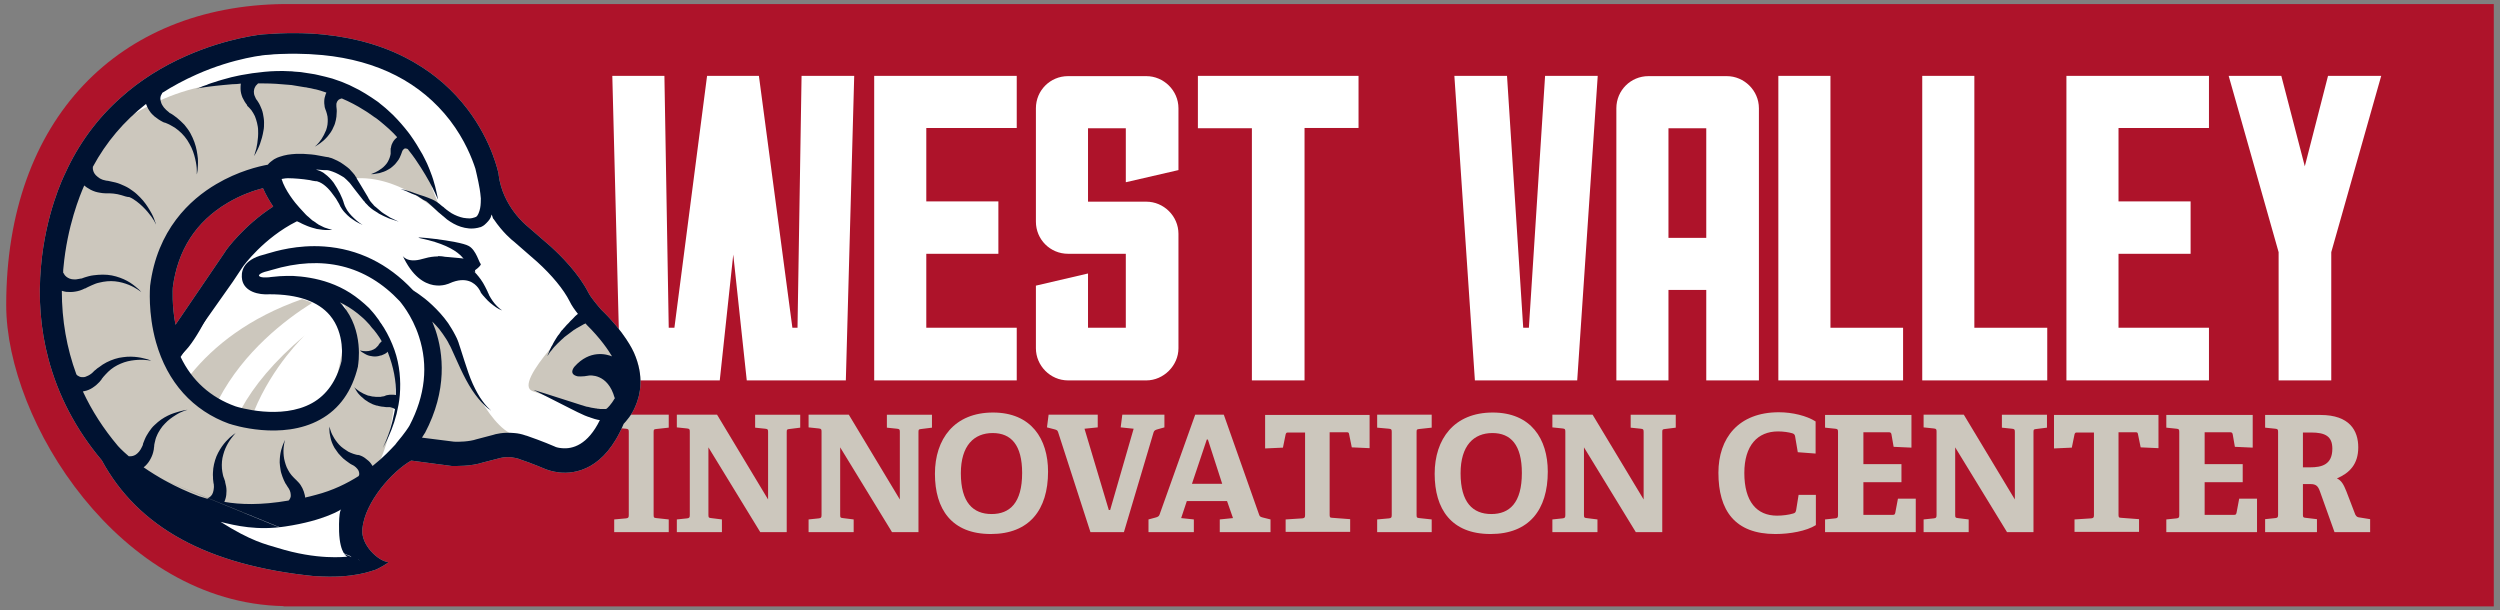 <?xml version="1.0" encoding="UTF-8"?>
<svg xmlns="http://www.w3.org/2000/svg" xmlns:xlink="http://www.w3.org/1999/xlink" version="1.1" id="Layer_1" x="0px" y="0px" viewBox="0 0 926 226" style="enable-background:new 0 0 926 226;" xml:space="preserve">
<rect x="0" y="0" width="926" height="226" fill="#808080" stroke="none"/>
<style type="text/css">
	.st0{fill:#AE132A;}
	.st1{fill:#FFFFFF;}
	.st2{fill:#CCC7BD;}
	.st3{fill:#001231;}
</style>
<g>
	<path class="st0" d="M105,1.5L105,1.5l818.7,0v223.1H105v-0.1C44.3,223.3,2.3,156,2.3,113C2.3,43.8,44.3,2.2,105,1.5"></path>
	<g>
		<g>
			<path class="st1" d="M296.9,28.1h19.5l-3.1,112.8h-36.7l-5-46.6l-5,46.6h-36.9l-2.9-112.8h19.3l1.6,93.3h2.1l12.1-93.3h19.2     l12.4,93.3h1.9L296.9,28.1z"></path>
			<path class="st1" d="M376.6,121.4v19.5h-52.8V28.1h52.8v19.3h-33.5v27.2h26.7V94h-26.7v27.4H376.6z"></path>
			<path class="st1" d="M424.6,74.7c6.4,0,11.9,5.3,11.9,11.9V129c0,6.4-5.5,11.9-11.9,11.9h-29c-6.6,0-11.9-5.5-11.9-11.9v-23.2     l19.3-4.5v20.1h14V94h-21.4c-6.6,0-11.9-5.3-11.9-11.9V40.1c0-6.6,5.3-11.9,11.9-11.9h29c6.4,0,11.9,5.3,11.9,11.9v22.9     l-19.5,4.5v-20h-14v27.2H424.6z"></path>
			<path class="st1" d="M483.2,47.5v93.4h-19.5V47.5h-20V28.1h59.5v19.3H483.2z"></path>
			<path class="st1" d="M591.8,28.1l-7.6,112.8h-37.9l-7.6-112.8h19.5l6,93.3h2.1l6-93.3H591.8z"></path>
			<path class="st1" d="M651.5,44.4v18v78.5H632v-33.5h-14v33.5h-19.3V40.1c0-6.6,5.3-11.9,11.9-11.9h29c6.4,0,11.9,5.3,11.9,11.9     V44.4z M632,47.5h-14v40.6h14V47.5z"></path>
			<path class="st1" d="M704.9,121.4v19.5h-46.2V28.1H678v93.3H704.9z"></path>
			<path class="st1" d="M758.3,121.4v19.5H712V28.1h19.3v93.3H758.3z"></path>
			<path class="st1" d="M818.2,121.4v19.5h-52.8V28.1h52.8v19.3h-33.5v27.2h26.7V94h-26.7v27.4H818.2z"></path>
			<path class="st1" d="M862.3,28.1h19.7l-18.5,65.3v47.5h-19.5V93.4l-18.5-65.3H845l8.7,33.5L862.3,28.1z"></path>
		</g>
		<g>
			<path class="st2" d="M227.5,197.1v-4.7l4.4-0.4c0.8-0.1,1-0.3,1-1.2V160c0-0.9-0.1-1.1-1-1.2l-4.4-0.4v-4.8h20.2v4.8l-4.6,0.5     c-0.9,0.1-1,0.2-1,1.1v30.7c0,1,0.1,1.1,1,1.2l4.6,0.5v4.7H227.5z"></path>
			<path class="st2" d="M281.6,197.1l-19.2-31.4v25c0,1,0.1,1.1,1,1.2l4,0.5v4.7h-16.7v-4.7l3.8-0.4c0.8-0.1,1-0.3,1-1.2v-30.9     c0-0.9-0.1-1.1-1-1.2l-3.8-0.4v-4.7h14.9l18.9,31.4v-25c0-0.9-0.1-1.1-1-1.2l-3.8-0.4v-4.8h16.7v4.8l-4,0.5c-0.9,0.1-1,0.2-1,1.1     v37.1H281.6z"></path>
			<path class="st2" d="M330.4,197.1l-19.2-31.4v25c0,1,0.1,1.1,1,1.2l4,0.5v4.7h-16.7v-4.7l3.8-0.4c0.8-0.1,1-0.3,1-1.2v-30.9     c0-0.9-0.1-1.1-1-1.2l-3.8-0.4v-4.7h14.9l18.9,31.4v-25c0-0.9-0.1-1.1-1-1.2l-3.8-0.4v-4.8h16.7v4.8l-4,0.5c-0.9,0.1-1,0.2-1,1.1     v37.1H330.4z"></path>
			<path class="st2" d="M346.3,175.5c0-12.9,7.2-22.7,21.5-22.7c14.2,0,20.4,9.8,20.4,21.9c0,14.1-6.9,23.1-21.2,23.1     C352.4,197.8,346.3,188.5,346.3,175.5z M378.6,175.2c0-10.4-4.1-14.8-10.9-14.8c-6.9,0-11.8,4.6-11.8,14.9     c0,10.8,4.5,15.1,11.4,15.1C374,190.4,378.6,186.3,378.6,175.2z"></path>
			<path class="st2" d="M403.9,197.1L391.9,160c-0.2-0.7-0.7-0.8-1.4-1l-2.7-0.7l0.6-4.7h18.2v4.7l-4.9,0.5l9,30.1h0.5l8.7-30.1     l-4.8-0.5l0.6-4.7h15.6v4.7l-2.5,0.7c-0.7,0.2-1.3,0.4-1.5,1.1l-11,37H403.9z"></path>
			<path class="st2" d="M451.8,197.1v-4.7l4.9-0.5l-2.2-6.3h-14.9l-2.1,6.3l4.7,0.5v4.7h-16.8v-4.7l2.6-0.7c0.7-0.2,1.3-0.4,1.5-1.1     l13.2-37h10.6l13.1,37.1c0.2,0.7,0.7,0.8,1.4,1l2.8,0.7v4.7H451.8z M447.4,162.8H447l-5.5,16.4h11.2L447.4,162.8z"></path>
			<path class="st2" d="M476.2,197.1v-4.7l6.2-0.4c0.8-0.1,1-0.3,1-1.2v-30.6h-6.2c-0.7,0-0.8,0.1-1,0.7l-1,4.9l-6.6,0.3v-12.4h38.7     V166l-6.6-0.3l-1-4.9c-0.1-0.6-0.3-0.7-1-0.7h-6.2v30.6c0,0.8,0.1,1.1,1,1.1l6.6,0.5v4.7H476.2z"></path>
			<path class="st2" d="M510.1,197.1v-4.7l4.4-0.4c0.8-0.1,1-0.3,1-1.2V160c0-0.9-0.1-1.1-1-1.2l-4.4-0.4v-4.8h20.2v4.8l-4.6,0.5     c-0.9,0.1-1,0.2-1,1.1v30.7c0,1,0.1,1.1,1,1.2l4.6,0.5v4.7H510.1z"></path>
			<path class="st2" d="M531.4,175.5c0-12.9,7.2-22.7,21.5-22.7c14.2,0,20.4,9.8,20.4,21.9c0,14.1-6.9,23.1-21.2,23.1     C537.5,197.8,531.4,188.5,531.4,175.5z M563.7,175.2c0-10.4-4.1-14.8-10.9-14.8c-6.9,0-11.8,4.6-11.8,14.9     c0,10.8,4.5,15.1,11.4,15.1C559.1,190.4,563.7,186.3,563.7,175.2z"></path>
			<path class="st2" d="M605.9,197.1l-19.2-31.4v25c0,1,0.1,1.1,1,1.2l4,0.5v4.7H575v-4.7l3.8-0.4c0.8-0.1,1-0.3,1-1.2v-30.9     c0-0.9-0.1-1.1-1-1.2l-3.8-0.4v-4.7h14.9l18.9,31.4v-25c0-0.9-0.1-1.1-1-1.2l-3.8-0.4v-4.8h16.7v4.8l-4,0.5c-0.9,0.1-1,0.2-1,1.1     v37.1H605.9z"></path>
			<path class="st2" d="M672.6,194.5c-3.5,2.2-9.6,3.3-15,3.3c-15,0-21.1-8.7-21.1-22.7c0-12.8,7.4-22.4,22.4-22.4     c5,0,10.3,1.3,13.6,3.4V168l-6.6-0.5l-1-5.9c-0.1-0.6-0.4-0.9-1-1.1c-1.3-0.4-3.4-0.7-5.3-0.7c-7.6,0-12.5,5.2-12.5,15.4     c0,10.6,4.6,15.8,12.1,15.8c2,0,4.4-0.3,6-0.8c0.7-0.2,0.9-0.4,1.1-1.3l0.9-5.6h6.4V194.5z"></path>
			<path class="st2" d="M676,197.1v-4.7l3.8-0.4c0.8-0.1,1-0.3,1-1.2V160c0-0.9-0.1-1.1-1-1.2l-3.8-0.4v-4.7h32v12.1l-6.6-0.3     l-0.8-4.6c-0.1-0.6-0.4-0.8-1-0.8h-9.4v11.8h14.1v6.7h-14.1v12.1h10.8c0.7,0,0.8-0.1,1-0.7l1-5.3h6.6v12.4H676z"></path>
			<path class="st2" d="M743.4,197.1l-19.2-31.4v25c0,1,0.1,1.1,1,1.2l4,0.5v4.7h-16.7v-4.7l3.8-0.4c0.8-0.1,1-0.3,1-1.2v-30.9     c0-0.9-0.1-1.1-1-1.2l-3.8-0.4v-4.7h14.9l18.9,31.4v-25c0-0.9-0.1-1.1-1-1.2l-3.8-0.4v-4.8h16.7v4.8l-4,0.5c-0.9,0.1-1,0.2-1,1.1     v37.1H743.4z"></path>
			<path class="st2" d="M768.4,197.1v-4.7l6.2-0.4c0.8-0.1,1-0.3,1-1.2v-30.6h-6.2c-0.7,0-0.8,0.1-1,0.7l-1,4.9l-6.6,0.3v-12.4h38.7     V166l-6.6-0.3l-1-4.9c-0.1-0.6-0.3-0.7-1-0.7h-6.2v30.6c0,0.8,0.1,1.1,1,1.1l6.6,0.5v4.7H768.4z"></path>
			<path class="st2" d="M802.4,197.1v-4.7l3.8-0.4c0.8-0.1,1-0.3,1-1.2V160c0-0.9-0.1-1.1-1-1.2l-3.8-0.4v-4.7h32v12.1l-6.6-0.3     l-0.8-4.6c-0.1-0.6-0.4-0.8-1-0.8h-9.4v11.8h14.1v6.7h-14.1v12.1h10.8c0.7,0,0.8-0.1,1-0.7l1-5.3h6.6v12.4H802.4z"></path>
			<path class="st2" d="M864.7,197.1l-5.4-15.1c-0.7-2-1.5-2.7-3.5-2.7h-2.8v11.3c0,1,0.1,1.1,1,1.2l4.2,0.5v4.8h-19.2v-4.8l3.8-0.4     c0.8-0.1,1-0.3,1-1.2V160c0-0.9-0.1-1.1-1-1.2l-3.8-0.4v-4.7h20.5c10.8,0,14,5.8,14,12c0,6.2-3.2,9.5-7.9,11.5     c1.7,0.8,2.5,2.3,3.5,4.8l3.3,8.6c0.5,0.9,0.9,1,1.8,1.1l3.7,0.6v4.8H864.7z M855.7,173.1c4.3,0,8.2-1,8.2-6.9c0-4.6-2.6-6-7.9-6     h-3v12.9H855.7z"></path>
		</g>
	</g>
	<g>
		<path class="st3" d="M64,124.8c0,0.1,0.1,0.2,0.1,0.3l21-31l0,0c0.3-0.4,7.2-10.1,19-17.1c-1.9-2.5-4.2-6-5.4-9.8    c-3.4,0.8-9.4,2.5-15.5,6.2C71,80.7,63.9,91.8,62,106.3C62,106.9,61.3,115.3,64,124.8 M137.4,209.5l0.7-0.2    c0.9-0.6-4.9,3.7-21.1,2.1c-45.3-4.5-66.8-21.8-77.7-42.1c-9.4-11.2-16-23.7-19.5-37.1c-2.8-10.7-3.7-22-2.6-33.6    C19,79.5,25.4,66.1,26,64.9c4.7-10.5,11.5-19.7,20-27.3c6.8-6.1,14.8-11.1,23.7-15.1c15.1-6.7,27.7-7.8,28.2-7.8    c7.6-0.6,14.9-0.6,21.7,0.1c12.3,1.2,23.3,4.6,32.7,10.1c7.5,4.4,14,10.1,19.2,16.9c8.9,11.7,11.1,22.7,11.1,23.1l0,0.2    c1.5,12.6,11,20,11.1,20.1l8.9,7.7l0.1,0c3.5,3.2,9.9,9.5,13.4,16.5c1,2,4,5.4,5.1,6.7c8.5,8.2,11.4,14.8,11.7,15.3    c3.6,8.1,2.2,14.4,0.5,18.3c-1.4,3.1-3.2,5.2-4.2,6.1c-6.6,16.1-16.5,17.7-21.9,17.1c-2.5-0.3-4.3-1-4.6-1.2    c-0.2-0.1-4.5-2-9.8-3.8c-0.1,0-0.2-0.1-0.2-0.1c-0.9-0.3-1.9-0.5-2.9-0.6c-3-0.3-5.3,0.5-5.3,0.5l-0.1,0.1l-6,1.5    c-4.2,1.4-10,1.2-10.6,1.2l-0.1,0l-15.8-2.1c-0.1,0.2,0,0-0.1,0.2C141,174.5,123.1,196.9,137.4,209.5"></path>
		<path class="st2" d="M101.2,76.5c-11,7.1-17.4,16.1-17.7,16.5l0,0.1L65,120.3c-1.4-7.3-1-13.2-1-13.8c1.8-13.9,8.6-24.4,20.2-31.3    c5-3,10-4.7,13.2-5.5C98.5,72.2,99.9,74.6,101.2,76.5 M65.8,126.3l21-31c0.3-0.4,7-9.8,18.4-16.6l0.6-2.9c-1.7-2.3-4-5.7-5.1-9.2    l-2.4-1.3c-3.9,0.9-9.9,2.8-16.1,6.4C69.4,79.3,62,90.9,60.1,106.1l0,0.1c-0.1,0.9-0.7,9.5,2,19.3l0.1,0.3L65.8,126.3z     M133.9,208.7c-3.1,0.8-8.5,1.5-16.7,0.7c-0.2,0-0.3,0-0.5,0c-38.1-3.8-62.9-17.2-75.7-41l-0.2-0.3c-9.2-11-15.6-23.2-19.1-36.3    c-2.8-10.5-3.6-21.6-2.6-32.9c1.7-18.7,7.9-31.7,8.6-33.1l0-0.1c4.6-10.3,11.2-19.2,19.5-26.6c6.7-5.9,14.5-10.9,23.2-14.7    c14.8-6.5,27-7.6,27.5-7.6c7.5-0.6,14.7-0.5,21.3,0.1c12.1,1.2,22.8,4.5,31.9,9.8c7.3,4.2,13.5,9.8,18.6,16.4    c8.6,11.3,10.7,21.8,10.8,22.3l0,0.1c1.6,13,11,20.7,11.8,21.4l8.9,7.7c3.4,3.1,9.6,9.2,12.9,15.9c1.3,2.7,5.2,7,5.4,7.1l0.1,0.1    c8.3,8,11.1,14.4,11.2,14.7c3.3,7.4,2.1,13.2,0.5,16.7c-1.3,2.8-2.9,4.7-3.8,5.5l-0.5,0.7c-6.1,14.9-15,16.4-19.8,15.9    c-2.3-0.2-3.8-0.9-4-1c0,0-4.4-2-10-3.9c-0.1,0-0.2-0.1-0.3-0.1c-1.1-0.3-2.2-0.6-3.3-0.7c-3.4-0.3-6,0.5-6.1,0.5l-0.1,0l-6,1.6    c-3.9,1.3-9.3,1.1-9.9,1.1l0,0l-15.7-2l-1.3,0.5l-0.1-0.1c-7.7,4.2-19.1,16.4-20.5,28.5C129.7,200.5,130.9,205,133.9,208.7     M116.4,213.4c0.2,0,0.3,0,0.5,0c14.4,1,21-2.1,22.3-2.4c0,0,0,0,0,0c1-0.4,4.8-2.5,4.6-2.8c-3.6-0.3-10.2-6.3-9.6-12.3    c1-10.1,11.2-21.4,18.1-25.3l15,2l0.3,0c1.1,0,6.8,0.2,11.3-1.3l6.2-1.6v0c0,0,1.9-0.6,4.4-0.3c0.8,0.1,1.7,0.3,2.5,0.5l0.2,0.1    c5.4,1.8,9.6,3.7,9.7,3.7c0.5,0.2,2.5,1,5.3,1.3c5.9,0.6,16.7-1,23.8-18c1.1-1.2,3-3.3,4.3-6.4c1.9-4.3,3.4-11.2-0.5-20    c-0.3-0.7-3.4-7.5-12.1-15.9c-1.4-1.6-3.9-4.6-4.7-6.2c-3.7-7.3-10.3-13.8-13.8-17l-0.1-0.1l-9-7.8c-0.1-0.1-8.9-7.1-10.4-18.8    l0-0.3c-0.1-0.5-2.4-12-11.5-24c-5.4-7.1-12-12.9-19.8-17.4c-9.6-5.6-20.8-9-33.5-10.3c-6.9-0.7-14.3-0.7-22.1-0.1    c-0.5,0-13.4,1.2-28.8,8c-9.1,4-17.3,9.2-24.2,15.4C36,43.9,29.1,53.3,24.2,64.1c-0.8,1.6-7.3,15.1-9,34.4    c-1.1,11.8-0.2,23.4,2.7,34.3c3.6,13.6,10.2,26.3,19.8,37.7C51.2,195.4,76.9,209.4,116.4,213.4"></path>
		<path class="st3" d="M101.2,76.5c-11,7.1-17.4,16.1-17.7,16.5l0,0.1L65,120.3c-1.4-7.3-1-13.2-1-13.8c1.8-13.9,8.6-24.4,20.2-31.3    c5-3,10-4.7,13.2-5.5C98.5,72.2,99.9,74.6,101.2,76.5 M65.8,126.3l21-31c0.3-0.4,7-9.8,18.4-16.6l0.6-2.9c-1.7-2.3-4-5.7-5.1-9.2    l-2.4-1.3c-3.9,0.9-9.9,2.8-16.1,6.4C69.4,79.3,62,90.9,60.1,106.1l0,0.1c-0.1,0.9-0.7,9.5,2,19.3l0.1,0.3L65.8,126.3z     M133.9,208.7c-3.1,0.8-8.5,1.5-16.7,0.7c-0.2,0-0.3,0-0.5,0c-38.1-3.8-62.9-17.2-75.7-41l-0.2-0.3c-9.2-11-15.6-23.2-19.1-36.3    c-2.8-10.5-3.6-21.6-2.6-32.9c1.7-18.7,7.9-31.7,8.6-33.1l0-0.1c4.6-10.3,11.2-19.2,19.5-26.6c6.7-5.9,14.5-10.9,23.2-14.7    c14.8-6.5,27-7.6,27.5-7.6c7.5-0.6,14.7-0.5,21.3,0.1c12.1,1.2,22.8,4.5,31.9,9.8c7.3,4.2,13.5,9.8,18.6,16.4    c8.6,11.3,10.7,21.8,10.8,22.3l0,0.1c1.6,13,11,20.7,11.8,21.4l8.9,7.7c3.4,3.1,9.6,9.2,12.9,15.9c1.3,2.7,5.2,7,5.4,7.1l0.1,0.1    c8.3,8,11.1,14.4,11.2,14.7c3.3,7.4,2.1,13.2,0.5,16.7c-1.3,2.8-2.9,4.7-3.8,5.5l-0.5,0.7c-6.1,14.9-15,16.4-19.8,15.9    c-2.3-0.2-3.8-0.9-4-1c0,0-4.4-2-10-3.9c-0.1,0-0.2-0.1-0.3-0.1c-1.1-0.3-2.2-0.6-3.3-0.7c-3.4-0.3-6,0.5-6.1,0.5l-0.1,0l-6,1.6    c-3.9,1.3-9.3,1.1-9.9,1.1l0,0l-15.7-2l-1.3,0.5l-0.1-0.1c-7.7,4.2-19.1,16.4-20.5,28.5C129.7,200.5,130.9,205,133.9,208.7     M116.4,213.4c0.2,0,0.3,0,0.5,0c14.4,1,21-2.1,22.3-2.4c0,0,0,0,0,0c1-0.4,4.8-2.5,4.6-2.8c-3.6-0.3-10.2-6.3-9.6-12.3    c1-10.1,11.2-21.4,18.1-25.3l15,2l0.3,0c1.1,0,6.8,0.2,11.3-1.3l6.2-1.6v0c0,0,1.9-0.6,4.4-0.3c0.8,0.1,1.7,0.3,2.5,0.5l0.2,0.1    c5.4,1.8,9.6,3.7,9.7,3.7c0.5,0.2,2.5,1,5.3,1.3c5.9,0.6,16.7-1,23.8-18c1.1-1.2,3-3.3,4.3-6.4c1.9-4.3,3.4-11.2-0.5-20    c-0.3-0.7-3.4-7.5-12.1-15.9c-1.4-1.6-3.9-4.6-4.7-6.2c-3.7-7.3-10.3-13.8-13.8-17l-0.1-0.1l-9-7.8c-0.1-0.1-8.9-7.1-10.4-18.8    l0-0.3c-0.1-0.5-2.4-12-11.5-24c-5.4-7.1-12-12.9-19.8-17.4c-9.6-5.6-20.8-9-33.5-10.3c-6.9-0.7-14.3-0.7-22.1-0.1    c-0.5,0-13.4,1.2-28.8,8c-9.1,4-17.3,9.2-24.2,15.4C36,43.9,29.1,53.3,24.2,64.1c-0.8,1.6-7.3,15.1-9,34.4    c-1.1,11.8-0.2,23.4,2.7,34.3c3.6,13.6,10.2,26.3,19.8,37.7C51.2,195.4,76.9,209.4,116.4,213.4"></path>
		<path class="st1" d="M62.7,131.4c8.2,7.6,23.2-38.8,31-43.4c7.8-4.6,14.4-10,14.4-10l-9-14.5c0,0-35.4,13.7-37.4,29.1    C59.7,108,54.5,123.8,62.7,131.4 M147.4,169.1c-5.8-3.2-19.9,28.2-19.9,28.2l3.9,13.5c0,0-17.4-0.4-29.6-3    c-12.2-2.5-27.9-19.8-28.4-19.9c-0.5,0-21.3-8-43.3-37.5c-22-29.5-3.1-77.6,3.3-93.5c6.4-15.9,40-32.2,40-32.2s35.3-10.4,65.1-1.5    s42.2,44.6,42.2,44.6l3.9,13.1c0,0,25.3,26.6,26.5,26.8c1.3,0.3,16.9,22.5,17.6,24.6c0.7,2.1,1.4,16-2.3,22.6    c-3.7,6.6-13.2,10.9-13.8,15.2c-0.6,4.3-18.8-4.1-22.5-6.8c-3.7-2.7-8.9,1.9-12.5,2.8c-3.6,0.9-21.4,0.5-21.4,0.5    S148.1,161.8,147.4,169.1"></path>
		<path class="st2" d="M157.9,114.7c-1.4-1.1,12,7,11.9,13.3c-0.1,5.5,11.2,30.3,20.5,33c9.3,2.7-20.9,5.6-20.9,5.6l-16.5-1.7    c0,0,1.8-13.3,3.8-15.5c2-2.2,2.4-24.2,2.4-24.2L157.9,114.7z"></path>
		<path class="st2" d="M216,116.1c0,0-26.8,25.9-18.7,28.8c22.2,8.2,39.4,10,29.3,10c0,0,1.6-14.7,3.2-16.3    c1.6-1.6-3.5-11.1-4.7-12.4C223.8,125,216,116.1,216,116.1"></path>
		<path class="st2" d="M164.2,80.2c0,0-14.3-14.7-31.7-14.2c-4.9,0.2-2.5-13.6-33.4-2.5C70.5,73.7,68.8,81.1,68.8,81.1    s-8,15.7-9.6,24.9c-1.6,9.2,3.1,25.9,7.6,34.4s28.4,16.6,33.3,16.2c4.8-0.4,21.1-2.4,23.6-12.5c2.6-10.1,6.8-31.4,3.1-31.2    c-3.6,0.2-4.1-4.1-4.1-4.1l9.6,4.6c0,0,12.5,12.2,13.7,16.5c1.2,4.3,2.2,38.9-13.1,51.7c-15.3,12.8-46.6,8.1-46.6,8.1l-28.7-8.8    L32,153.2l-12.3-38.4l6.1-38l11-25.7c0,0,25.2-21.9,52.4-20c15.3-2.4,25.7-7.2,39.3,4c13.6,11.2,30.1,23.1,30.8,28.8l0.7,5.7    L164.2,80.2z"></path>
		<path class="st3" d="M156.5,95.9c2.7-0.8,6.1-1.4,9.7-0.4c0.4,0.1,0.8,0.2,1.2,0.3c0.2,0.1,0.4,0.1,0.6,0.2l0.6,0.2    c0.4,0.1,0.8,0.3,1.2,0.5c0.4,0.2,0.8,0.4,1.2,0.6c0.4,0.2,0.7,0.4,1.1,0.6c0.4,0.2,0.7,0.5,1.1,0.7c0.3,0.2,0.7,0.5,1,0.8    c0.3,0.3,0.6,0.5,1,0.8c0.3,0.3,0.6,0.6,0.9,0.9c0.3,0.3,0.6,0.6,0.8,0.9c0.3,0.3,0.5,0.6,0.8,1c0.3,0.3,0.5,0.7,0.7,1    c0.2,0.3,0.5,0.7,0.7,1.1c0.2,0.4,0.4,0.7,0.6,1.1c0.1,0.2,0.2,0.4,0.3,0.6c0.1,0.2,0.2,0.4,0.3,0.6l0-0.1c0,0.1,0.1,0.4,0.2,0.5    c0.1,0.2,0.2,0.4,0.2,0.5c0.2,0.4,0.4,0.7,0.5,1.1c0.4,0.7,0.8,1.4,1.3,2.1c0.5,0.7,1,1.3,1.6,1.9c0.6,0.6,1.2,1.1,1.9,1.6    c-0.8-0.3-1.6-0.7-2.3-1.2c-0.7-0.5-1.4-1-2.1-1.6c-0.7-0.6-1.3-1.2-1.9-1.9c-0.3-0.3-0.6-0.7-0.9-1c-0.1-0.2-0.3-0.4-0.4-0.5    c-0.1-0.2-0.3-0.4-0.4-0.6l0-0.1c-0.1-0.1-0.1-0.3-0.2-0.4c-0.1-0.2-0.2-0.3-0.3-0.5c-0.1-0.2-0.3-0.4-0.4-0.6    c-1.3-1.7-4.4-4.4-10.5-1.7c0,0-10.3,5.3-17.5-10.3C149.1,94.8,150.8,97.6,156.5,95.9"></path>
		<path class="st3" d="M72.6,33c0,0,0.4-0.2,1.2-0.5c0.4-0.2,0.8-0.3,1.4-0.6c0.3-0.1,0.6-0.2,0.9-0.3c0.3-0.1,0.7-0.2,1-0.4    c0.7-0.3,1.5-0.5,2.4-0.8c0.9-0.3,1.8-0.6,2.9-0.9c1-0.3,2.1-0.6,3.3-0.9c0.6-0.1,1.2-0.3,1.8-0.4c0.6-0.1,1.2-0.3,1.9-0.4    c2.6-0.5,5.4-0.9,8.5-1.2c3-0.3,6.3-0.4,9.6-0.2c0.4,0,0.8,0,1.3,0.1c0.4,0,0.8,0.1,1.3,0.1c0.4,0,0.9,0.1,1.3,0.1    c0.4,0.1,0.9,0.1,1.3,0.2c0.4,0.1,0.9,0.1,1.3,0.2c0.4,0.1,0.9,0.1,1.3,0.2c0.9,0.1,1.7,0.3,2.6,0.5c1.7,0.4,3.5,0.8,5.2,1.3    c0.9,0.3,1.7,0.6,2.6,0.9c0.8,0.3,1.7,0.6,2.5,1l1.2,0.5l1.2,0.6c0.8,0.4,1.6,0.8,2.4,1.2c1.6,0.9,3.1,1.8,4.6,2.8    c0.7,0.5,1.5,1,2.2,1.5c0.4,0.3,0.7,0.5,1,0.8c0.3,0.3,0.7,0.5,1,0.8c1.4,1.1,2.6,2.3,3.8,3.4c2.1,2.1,4,4.3,5.7,6.5h0v0    c0.2,0.3,0.4,0.5,0.6,0.8c1.8,2.5,3.3,5,4.6,7.3c0.6,1.2,1.2,2.3,1.7,3.4c0.5,1.1,0.9,2.2,1.3,3.2c0.8,2,1.3,3.8,1.7,5.3    c0.4,1.5,0.6,2.7,0.8,3.5c0.1,0.4,0.1,0.7,0.2,0.9c0,0.2,0,0.3,0,0.3s-0.2-0.4-0.5-1.1c-0.3-0.7-0.8-1.8-1.5-3.2    c-1.4-2.7-3.5-6.4-6.4-10.6c-0.7-1-1.5-2.1-2.4-3.2c-0.1-0.2-0.3-0.4-0.4-0.5c-0.1,0-0.2-0.1-0.2-0.1c0,0-0.1,0-0.1,0    c-0.1,0-0.2-0.1-0.3-0.1c-0.1,0-0.3,0-0.4,0c-0.2,0-0.4,0.2-0.6,0.4c-0.1,0.1-0.2,0.2-0.3,0.4c0,0.1-0.1,0.1-0.1,0.2    c0,0-0.3,0.8-0.4,1.1c-0.1,0.2-0.1,0.3-0.2,0.5c-0.1,0.2-0.2,0.3-0.2,0.5c-0.3,0.7-0.7,1.3-1.2,1.9c-0.4,0.6-0.9,1.1-1.5,1.6    c-0.5,0.5-1.1,0.9-1.7,1.2c-1.1,0.7-2.2,1-3.2,1.3c-1,0.2-1.8,0.3-2.3,0.4c-0.6,0-0.9,0-0.9,0s0.3-0.1,0.8-0.3    c0.5-0.2,1.2-0.5,2-1c0.8-0.5,1.7-1.1,2.4-1.9c0.4-0.4,0.7-0.8,1-1.3c0.3-0.5,0.5-1,0.7-1.5c0.2-0.5,0.3-1,0.4-1.5    c0-0.1,0-0.3,0-0.4c0-0.1,0-0.3,0-0.4c0-0.2,0-0.5,0-0.8v0v0v0c0,0.1,0-0.1,0-0.1v0l0-0.2c0-0.1,0-0.2,0.1-0.3    c0-0.2,0.1-0.4,0.1-0.6c0.1-0.4,0.2-0.8,0.4-1.1c0.3-0.7,0.8-1.4,1.4-1.9c0.1-0.1,0.3-0.2,0.4-0.4c-0.4-0.5-0.9-0.9-1.3-1.4    c-1.1-1.1-2.2-2.1-3.4-3.1c-0.6-0.5-1.2-1-1.8-1.5c-0.3-0.2-0.6-0.5-0.9-0.7c-0.3-0.2-0.6-0.5-1-0.7c-1.3-0.9-2.6-1.9-4-2.7    c-2.5-1.6-5.2-3-8-4.2c0,0-0.1,0-0.1,0c-0.1,0-0.1,0-0.2,0c-0.1,0-0.1,0-0.2,0.1c-0.2,0-0.3,0.1-0.5,0.2c-0.2,0.1-0.4,0.2-0.5,0.4    c-0.2,0.2-0.4,0.5-0.5,0.9c-0.1,0.2-0.1,0.4-0.1,0.6c0,0.2,0,0.5,0,0.7c0.1,0.8,0.2,1.6,0.1,2.5c0,0.9-0.1,1.7-0.3,2.6    c-0.2,0.8-0.4,1.7-0.8,2.4c-0.3,0.8-0.7,1.5-1.1,2.1c-0.4,0.6-0.9,1.2-1.3,1.7c-0.5,0.5-0.9,1-1.4,1.4c-0.9,0.8-1.7,1.3-2.3,1.7    c-0.6,0.4-0.9,0.5-0.9,0.5s0.3-0.2,0.8-0.7c0.5-0.5,1.1-1.2,1.7-2.1c0.6-0.9,1.2-2.1,1.7-3.3c0.2-0.6,0.4-1.3,0.5-2    c0.1-0.7,0.1-1.4,0.1-2c0-0.7-0.1-1.3-0.3-2c-0.1-0.6-0.4-1.2-0.6-1.8c-0.2-0.5-0.3-1-0.3-1.4c-0.1-0.5-0.1-0.9-0.1-1.4    c0-0.9,0.2-1.8,0.5-2.6c0.1-0.2,0.2-0.5,0.3-0.7L120,34c-0.4-0.1-0.8-0.3-1.2-0.4c-0.8-0.2-1.6-0.5-2.4-0.6    c-0.8-0.2-1.6-0.4-2.4-0.5c-0.4-0.1-0.8-0.2-1.2-0.2c-0.4-0.1-0.8-0.1-1.2-0.2c-0.4-0.1-0.8-0.1-1.2-0.2c-0.4-0.1-0.8-0.1-1.2-0.2    c-0.4-0.1-0.8-0.1-1.2-0.2c-0.4,0-0.8-0.1-1.2-0.1c-3.1-0.3-6.2-0.5-9.1-0.5c-0.7,0-1.4,0-2.1,0c0,0-0.1,0.1-0.1,0.1    c-0.1,0-0.1,0.1-0.2,0.2c-0.1,0.1-0.2,0.2-0.3,0.3c-0.2,0.2-0.4,0.4-0.5,0.7c-0.2,0.3-0.3,0.6-0.4,1.1c-0.1,0.4-0.1,0.9,0,1.5    c0.1,0.3,0.1,0.6,0.3,0.9c0.1,0.3,0.3,0.6,0.4,0.9l0,0l0,0l0,0c0,0,0,0,0,0c0,0-0.1-0.1-0.1-0.1l0,0l0,0l0.1,0.1l0.2,0.3    c0.2,0.2,0.3,0.4,0.5,0.7c0.3,0.5,0.6,0.9,0.8,1.4c0.5,1,0.9,2.1,1.1,3.1c0.2,1.1,0.4,2.1,0.4,3.2c0,1,0,2.1-0.2,3    c-0.3,1.9-0.8,3.6-1.3,5c-0.5,1.4-1.1,2.5-1.5,3.3c-0.4,0.8-0.7,1.2-0.7,1.2s0.2-0.5,0.4-1.3c0.3-0.8,0.6-2,0.8-3.4    c0.2-1.4,0.4-3.1,0.3-4.9c0-0.9-0.2-1.8-0.4-2.7c-0.2-0.9-0.5-1.7-0.8-2.5c-0.4-0.8-0.8-1.5-1.3-2.2c-0.3-0.3-0.5-0.6-0.8-0.9    c-0.1-0.1-0.3-0.3-0.4-0.4l-0.2-0.2l-0.1,0l0,0l0,0c0.1,0.1-0.1-0.1-0.1-0.1l0,0L91.6,39c-0.4-0.5-0.7-0.9-1-1.4    c-0.3-0.5-0.5-1-0.8-1.5c-0.4-1-0.7-2.1-0.7-3.2c0-0.7,0-1.3,0.1-1.9c-1.1,0.1-2.2,0.2-3.2,0.2c-1.2,0.1-2.3,0.2-3.3,0.3    c-1,0.1-2,0.2-2.9,0.3c-0.9,0.1-1.7,0.2-2.5,0.3c-1.5,0.2-2.7,0.4-3.5,0.5C73,32.9,72.6,33,72.6,33"></path>
		<path class="st3" d="M176,101.1c0,0,0.2-4.7-3-5.2c-3.1-0.4-10.8-1-10.8-1l1,2.4l11.9,2.8L176,101.1z"></path>
		<path class="st2" d="M70.6,138.7c8.6-10.6,21.6-21,41.3-27.9c1.3,0.4,2.5,0.8,3.7,1.4c-9.9,6.2-25.3,18-34.6,35.7    C76.9,145.5,73.4,142.5,70.6,138.7"></path>
		<path class="st2" d="M112.9,124.2c0,0-11.9,11.2-18.8,28.1c-1.9-0.3-3.5-0.6-4.7-0.9C94,143,101.4,133.9,112.9,124.2"></path>
		<path class="st3" d="M64.1,124.9l21-31l0,0c0.3-0.4,7.2-10.1,19-17.1c-1.9-2.5-4.2-6-5.4-9.8c-3.4,0.8-9.4,2.5-15.5,6.2    C71,80.5,63.9,91.6,62.1,106.1c-0.1,0.6-0.7,9,2,18.5C64.1,124.7,64.1,124.8,64.1,124.9 M75.2,120l-8.3,12.2    c4.2,8.8,11.1,15,20.3,18.3c0.8,0.3,16.9,5.2,28.4-1.2c5.4-3,9.1-8.3,10.9-15.5c0.1-0.9,1.4-10.2-4.3-17    c-4.4-5.2-11.9-7.8-22.3-7.8c-4.2,0.3-9.3-1-10.2-5.3c-0.5-2.7-0.1-7.4,8.1-9.4c0.2,0,0.6-0.2,1-0.3c3.4-1,11.3-3.4,21.3-2.7    c12.5,0.9,23.6,6.3,32.8,16.1c0,0,0.1,0.1,0.2,0.2l0,0c0,0,0.1,0,0.2,0.1c0.1,0.1,0.2,0.1,0.4,0.3c0.4,0.2,0.9,0.6,1.5,1    c1.3,0.9,3,2.2,4.9,4c1.9,1.8,4,4,5.9,6.7c0.9,1.4,1.8,2.8,2.6,4.4l0.3,0.6l0.3,0.6c0.2,0.4,0.3,0.8,0.5,1.2l0.1,0.3l0.1,0.2    l0,0.1l0.2,0.6l0.4,1.2c0.5,1.6,1,3.2,1.5,4.7c0.5,1.6,1,3.1,1.5,4.5c1,2.9,2.2,5.5,3.4,7.6c0.6,1.1,1.2,2,1.8,2.8    c0.6,0.8,1.1,1.5,1.6,2c0.2,0.3,0.5,0.5,0.7,0.7c0.2,0.2,0.4,0.4,0.5,0.5c0.3,0.3,0.4,0.4,0.4,0.4s-0.2-0.1-0.5-0.4    c-0.2-0.1-0.3-0.3-0.6-0.4c-0.2-0.2-0.5-0.4-0.7-0.6c-0.5-0.5-1.2-1.1-1.9-1.9c-0.7-0.8-1.4-1.6-2.2-2.7c-1.5-2-3-4.6-4.4-7.4    c-1.4-2.8-2.7-5.9-4.1-8.9l-0.5-1.1l-0.3-0.6l-0.3-0.5c-0.2-0.3-0.3-0.7-0.5-1l-0.3-0.5l-0.3-0.5c-0.8-1.3-1.7-2.5-2.6-3.7    c-0.8-1-1.7-1.9-2.6-2.8c0.4,1,0.8,2,1.2,3.1c2.9,8.6,4.5,22.3-3.9,38.2l-0.1,0.1c-0.1,0.1-0.4,0.7-1,1.6l11.9,1.5    c1.6,0.1,5.7,0,8.3-0.9l6.1-1.6c0.8-0.3,3.9-1.1,7.9-0.7c1.4,0.1,2.8,0.4,4.2,0.9c0.1,0,0.2,0.1,0.4,0.1c5.8,2,10.2,3.9,10.4,4    l0,0l0,0c0.1,0.1,1.1,0.5,2.6,0.6c4,0.4,9.6-1.2,14.1-10.4c-0.2,0-0.5-0.1-0.7-0.1c-0.4-0.1-0.8-0.2-1.2-0.3    c-0.2-0.1-0.4-0.1-0.6-0.2c-0.2-0.1-0.4-0.1-0.6-0.2c-0.2-0.1-0.4-0.1-0.6-0.2c-0.2-0.1-0.4-0.2-0.6-0.2c-0.4-0.2-0.9-0.3-1.3-0.5    c-0.4-0.2-0.9-0.4-1.3-0.6c-0.5-0.2-0.9-0.4-1.3-0.6c-0.9-0.4-1.7-0.9-2.6-1.3c-6.9-3.5-13.8-7-13.8-7s7.4,2.3,14.8,4.7    c0.9,0.3,1.8,0.6,2.8,0.9c0.5,0.1,0.9,0.3,1.3,0.4c0.4,0.1,0.8,0.3,1.3,0.3c0.4,0.1,0.8,0.2,1.2,0.3c0.2,0,0.4,0.1,0.6,0.1    c0.2,0,0.4,0.1,0.6,0.1c0.2,0,0.4,0.1,0.6,0.1c0.2,0,0.4,0,0.5,0.1c0.4,0,0.7,0,1,0.1c0.3,0,0.6,0,0.9,0c0.3,0,0.6,0,0.8,0    c0.2,0,0.3,0,0.5,0l0.4-0.3c0,0,1.5-1.3,2.8-3.7c-2.5-9.4-9.5-8.4-9.5-8.4c-2.5,0.5-4.2,0.3-4.2,0.3c-3.7-0.8-1.2-3.6-1.2-3.6    c5.7-6.4,11.9-4.6,13.9-3.8c-1.3-2.2-4.2-6.6-9.5-11.8l-0.1-0.2c0,0-0.1-0.1-0.2-0.2c-0.2,0.1-0.3,0.2-0.5,0.2    c-0.4,0.2-0.9,0.5-1.4,0.8c-0.5,0.3-1,0.6-1.6,0.9c-0.3,0.2-0.5,0.4-0.8,0.5c-0.1,0.1-0.3,0.2-0.4,0.3c-0.1,0.1-0.3,0.2-0.4,0.3    c-0.3,0.2-0.5,0.4-0.8,0.6c-0.3,0.2-0.5,0.4-0.8,0.6c-0.3,0.2-0.5,0.4-0.8,0.6c-0.3,0.2-0.5,0.4-0.8,0.7c-0.5,0.4-1,0.9-1.4,1.3    c-0.5,0.4-0.9,0.9-1.3,1.3c-0.2,0.2-0.4,0.4-0.6,0.6c-0.2,0.2-0.3,0.4-0.5,0.6c-0.3,0.4-0.6,0.8-0.9,1.1c-0.2,0.3-0.5,0.6-0.6,0.9    c-0.4,0.5-0.6,0.8-0.6,0.8s0.1-0.3,0.4-0.9c0.1-0.3,0.3-0.6,0.4-1c0.2-0.4,0.4-0.8,0.6-1.3c0.1-0.2,0.2-0.5,0.4-0.7    c0.1-0.2,0.3-0.5,0.4-0.8c0.3-0.5,0.6-1.1,1-1.7c0.4-0.6,0.7-1.2,1.2-1.7c0.2-0.3,0.4-0.6,0.6-0.9c0.2-0.3,0.4-0.6,0.7-0.8    c0.2-0.3,0.5-0.6,0.7-0.8c0.2-0.3,0.5-0.5,0.7-0.8c0.1-0.1,0.2-0.3,0.4-0.4c0.1-0.1,0.2-0.3,0.4-0.4c0.2-0.3,0.5-0.5,0.7-0.8    c0.5-0.5,1-0.9,1.4-1.4s0.9-0.8,1.3-1.2c0,0,0,0,0.1,0c-1.2-1.5-2.4-3.2-3.1-4.7c-2.2-4.4-6.6-9.7-12-14.6l-8.6-7.5    c-0.7-0.5-4.2-3.4-7.5-8.3c-0.5-0.2-0.7-2.5-0.9-1.4c-0.2,1-0.9,1.9-1.8,2.8c-0.4,0.4-0.9,0.9-1.5,1.2c-0.3,0.2-0.6,0.3-0.9,0.4    l-0.1,0l-0.1,0l-0.3,0.1c-0.2,0.1-0.3,0.1-0.4,0.1c-2.2,0.5-4.3,0.2-6.2-0.4c-1.9-0.6-3.6-1.6-5.1-2.7c-0.7-0.6-1.4-1.2-2.1-1.8    c-0.2-0.2-0.9-0.7-1.1-0.9l-1.6-1.5l-1.2-1.1c-0.3-0.3-0.6-0.5-0.9-0.8c-1.6-1.4-0.6-0.2-3.3-2.1c-1.1-0.8-1.8-1-2.7-1.3    c-1-0.4-1.3-0.6-2-0.9c-0.3-0.2-0.7-0.3-1-0.4c-0.3-0.1-0.5-0.2-0.7-0.2c-0.4-0.1-0.6-0.2-0.6-0.2s0.2,0,0.6,0.1    c0.2,0,0.5,0.1,0.8,0.1c0.3,0.1,0.6,0.1,1,0.3c0.8,0.2,1.7,0.5,2.7,0.9c1.6,0.6,2.4,0.8,3.6,1.2c2.1,0.8,4.1,1.3,6.6,3.6    c0.3,0.3,0.4,0.2,0.7,0.5l0.2,0.2l0.2,0.2c0.2,0.1,0.3,0.2,0.5,0.4c0.6,0.5,1.3,0.9,2,1.4c1.4,0.8,2.9,1.4,4.4,1.7    c0.8,0.1,1.5,0.2,2.2,0.2c0.7,0,1.4-0.2,2-0.4c0.1,0,0.1-0.1,0.2-0.1c0,0,0,0,0,0l0.1,0l0,0c0.1-0.1,0.2-0.1,0.3-0.2    c0.2-0.1,0.3-0.3,0.4-0.5c0.3-0.4,0.5-1,0.7-1.6c0.4-1.2,0.5-2.7,0.5-4.1c0-1.4,0.1,0.7,0-0.6c-0.2-2.5-0.6-4.6-0.9-6    c-0.1-0.7-1-4.4-1.1-4.9c-1.2-3.7-3.9-10.7-9.4-17.9c-10.8-14-26.7-22.2-47.2-24.2c-6.4-0.6-13.3-0.7-20.6-0.1    c-0.1,0-12,1-26.1,7.3c-4.5,2-8.8,4.3-12.7,6.8c0,0,0,0.1-0.1,0.3c0,0,0,0.1-0.1,0.1c0,0.1,0,0.1-0.1,0.2c0,0.1,0,0.1-0.1,0.2    c0,0.1,0,0.1-0.1,0.2c-0.1,0.3-0.2,0.7-0.2,1.1c0,0.4,0.1,0.9,0.3,1.5c0.1,0.3,0.2,0.6,0.4,0.9c0.2,0.3,0.4,0.6,0.6,0.9    c0.5,0.6,1.2,1.3,1.9,1.8l0.1,0.1c0,0,0,0,0.1,0.1c0.1,0.1,0.3,0.2,0.4,0.2c0.3,0.2,0.5,0.3,0.8,0.5c0.5,0.4,1,0.7,1.5,1.1    c1,0.8,1.9,1.7,2.8,2.6c0.8,1,1.6,2,2.2,3.1c0.6,1.1,1.1,2.2,1.5,3.3c0.8,2.2,1.1,4.3,1.3,6.1c0.1,1.8,0,3.3-0.1,4.3    c-0.1,1-0.3,1.6-0.3,1.6s0-0.6,0-1.6c0-1-0.2-2.5-0.6-4.2c-0.4-1.7-1-3.6-2.1-5.5c-1-1.9-2.4-3.6-4.1-5c-0.8-0.7-1.7-1.3-2.7-1.8    c-0.5-0.3-0.9-0.5-1.4-0.7c-0.2-0.1-0.5-0.2-0.7-0.3c-0.1,0-0.2-0.1-0.4-0.1c0,0-0.2-0.1-0.3-0.1l-0.2-0.1    c-1.2-0.6-2.2-1.3-3.2-2.1c-0.5-0.4-0.9-0.9-1.3-1.3c-0.4-0.5-0.7-1-1-1.5c-0.3-0.6-0.6-1.2-0.8-1.8c-8.2,6.4-14.8,14.2-19.7,23.3    c0,0,0,0,0,0c0,0,0,0.1,0,0.2c0,0.1,0,0.1,0,0.2c0,0.1,0,0.1,0,0.2c0,0.1,0,0.1,0,0.2c0.1,0.3,0.1,0.7,0.3,1.1    c0.2,0.4,0.4,0.8,0.8,1.2c0.4,0.4,0.9,0.8,1.5,1.2c0.3,0.2,0.7,0.3,1.1,0.5c0.4,0.1,0.8,0.2,1.2,0.3c0.3,0,0.5,0.1,0.8,0.1    c0.3,0.1,0.6,0.1,0.9,0.2c0.6,0.1,1.2,0.3,1.8,0.4c1.2,0.3,2.3,0.8,3.4,1.3c1.1,0.5,2.2,1.2,3.1,1.9c1,0.7,1.8,1.5,2.6,2.3    c1.6,1.6,2.7,3.3,3.6,4.8c0.9,1.5,1.5,2.8,1.8,3.8c0.4,0.9,0.5,1.5,0.5,1.5s-0.2-0.5-0.7-1.4c-0.5-0.9-1.3-2-2.4-3.3    c-1.1-1.3-2.5-2.7-4.1-3.9c-0.8-0.6-1.7-1.2-2.7-1.6C47,73,46,72.6,45,72.3c-1-0.3-2-0.5-3-0.6c-0.5,0-1-0.1-1.5-0.1    c-0.2,0-0.5,0-0.7,0c-0.3,0-0.5,0-0.8,0c-0.7,0-1.3-0.1-1.9-0.2c-0.6-0.1-1.2-0.2-1.8-0.4c-0.6-0.2-1.1-0.4-1.7-0.7    c-0.5-0.3-1-0.6-1.5-0.9c-0.3-0.2-0.6-0.5-0.9-0.7c-1.6,3.6-6.3,15.1-7.7,30.4c-0.1,0.6-0.1,1.2-0.1,1.9c0,0,0,0.1,0.1,0.1    c0,0.1,0.1,0.2,0.2,0.3c0,0,0.1,0.1,0.1,0.2c0,0.1,0.1,0.1,0.1,0.2c0.4,0.5,0.9,1,1.9,1.4c0.5,0.2,1.1,0.3,1.8,0.3    c0.4,0,0.7,0,1.1-0.1c0.4-0.1,0.8-0.1,1.1-0.2c0,0,0.1,0,0.1,0c0,0,0,0,0,0l0,0l0,0l0.1,0c0.1,0,0.3-0.1,0.4-0.1    c0.3-0.1,0.5-0.2,0.8-0.3c0.5-0.2,1.1-0.3,1.7-0.5c1.1-0.3,2.3-0.4,3.4-0.5c1.2-0.1,2.3-0.1,3.5,0c1.1,0.1,2.2,0.3,3.2,0.6    c2.1,0.6,3.8,1.4,5.2,2.3c1.4,0.9,2.4,1.8,3.1,2.4c0.7,0.6,1,1.1,1,1.1s-0.4-0.4-1.2-0.9c-0.8-0.5-1.9-1.2-3.4-1.8    c-1.5-0.6-3.2-1.1-5.1-1.3c-1.9-0.2-3.9,0-5.9,0.5c-1,0.2-1.9,0.6-2.8,1c-0.4,0.2-0.9,0.4-1.3,0.6c-0.2,0.1-0.4,0.2-0.6,0.3    l-0.3,0.2l-0.1,0l0,0c0,0,0,0,0,0l0,0l-0.1,0l-0.2,0.1c-0.6,0.3-1.1,0.5-1.7,0.7c-0.6,0.2-1.1,0.3-1.7,0.4    c-1.1,0.2-2.3,0.2-3.4,0.1c-0.5-0.1-1.1-0.2-1.6-0.4c0,10.9,1.8,21.2,5.4,31c0,0,0.1,0.1,0.1,0.1c0.1,0,0.1,0.1,0.2,0.2    c0,0,0.1,0.1,0.1,0.1c0.1,0,0.1,0.1,0.2,0.1c0.2,0.1,0.5,0.3,0.8,0.4c0.3,0.1,0.7,0.1,1.2,0.1c0.5,0,1-0.2,1.6-0.5    c0.3-0.1,0.6-0.3,0.9-0.5c0.3-0.2,0.6-0.4,0.9-0.7c0,0,0.1-0.1,0.1-0.1l0,0l0,0l0,0l0,0l0.1-0.1l0.3-0.3c0.2-0.2,0.4-0.4,0.6-0.5    c0.4-0.4,0.8-0.7,1.3-1c0.9-0.7,1.8-1.3,2.8-1.8c2-1,4.1-1.7,6.1-1.9c2-0.3,3.9-0.2,5.4,0c1.6,0.2,2.8,0.6,3.7,0.8    c0.9,0.3,1.3,0.5,1.3,0.5s-0.5-0.1-1.4-0.2c-0.9-0.1-2.1-0.2-3.6-0.1c-1.5,0.1-3.2,0.3-5,0.9c-1.7,0.6-3.4,1.4-4.9,2.6    c-0.7,0.6-1.4,1.2-2,1.9c-0.3,0.3-0.6,0.7-0.9,1c-0.1,0.2-0.3,0.4-0.4,0.5l-0.2,0.3l0,0.1l0,0l0,0c0,0,0-0.1,0,0l0,0l-0.2,0.2    c-0.4,0.5-0.7,0.9-1.2,1.3c-0.4,0.4-0.8,0.8-1.3,1.1c-0.9,0.7-1.9,1.2-2.9,1.5c-0.4,0.1-0.9,0.2-1.3,0.3c3.3,7.1,7.6,13.8,13,20.2    c0,0,1.3,1.5,4,3.8c0.1,0,0.1,0,0.2,0c0.1,0,0.1,0,0.2,0c0.1,0,0.1,0,0.2,0c0.5,0,1.2-0.1,2-0.6c0.4-0.3,0.8-0.6,1.2-1.1    c0.4-0.5,0.8-1.1,1.1-1.8c0-0.1,0.1-0.2,0.1-0.2c0,0,0-0.1,0,0.1l0,0l0,0l0,0l0-0.1l0.1-0.2c0.1-0.3,0.2-0.5,0.2-0.8    c0.2-0.5,0.4-1,0.6-1.5c0.4-1,1-2,1.6-2.9c0.6-0.9,1.3-1.8,2.1-2.5c0.8-0.8,1.6-1.4,2.4-2c1.6-1.1,3.3-1.9,4.8-2.4    c1.5-0.5,2.7-0.8,3.6-1c0.9-0.2,1.4-0.2,1.4-0.2s-0.5,0.1-1.3,0.4c-0.8,0.3-2,0.8-3.2,1.6c-1.3,0.8-2.7,1.8-3.9,3.1    c-0.6,0.6-1.2,1.3-1.7,2.1c-0.5,0.8-1,1.6-1.3,2.4c-0.4,0.8-0.6,1.7-0.8,2.6c-0.1,0.4-0.2,0.9-0.2,1.3c0,0.2,0,0.4-0.1,0.6l0,0.2    l0,0.1l0,0l0,0v0c0,0.2,0,0.1,0,0.1c0,0.2-0.1,0.3-0.1,0.5c-0.2,1.1-0.6,2.2-1.1,3.1c-0.5,1-1.1,1.8-1.9,2.6    c-0.2,0.2-0.5,0.4-0.7,0.6c4.8,3.3,11.5,7.3,20.5,10.7c0.9,0.3,1.9,0.6,3,0.9c0,0,0.1,0,0.1,0c0.1,0,0.1,0,0.2-0.1    c0,0,0.1,0,0.1-0.1c0,0,0.1,0,0.1-0.1c0.4-0.2,0.9-0.5,1.4-1.3c0.2-0.4,0.4-0.9,0.5-1.5c0.1-0.6,0.2-1.3,0.1-2c0-0.1,0-0.2,0-0.2    l-0.1-0.4c0-0.2-0.1-0.5-0.1-0.8c-0.1-0.5-0.1-1-0.1-1.5c-0.1-1,0-2.1,0.1-3.2c0.3-2.1,0.9-4.1,1.8-5.8c0.9-1.7,1.9-3.1,2.9-4.2    c1-1.1,1.9-1.9,2.6-2.4c0.7-0.5,1.1-0.8,1.1-0.8s-0.4,0.3-0.9,1c-0.5,0.6-1.3,1.6-2,2.8c-0.7,1.2-1.4,2.7-1.8,4.3    c-0.5,1.6-0.6,3.4-0.5,5.1c0.1,0.9,0.2,1.7,0.4,2.5c0.1,0.4,0.2,0.8,0.4,1.2c0.1,0.2,0.1,0.4,0.2,0.6l0.1,0.3    c0.1,0.2,0.1,0.3,0.1,0.5c0.3,1.1,0.5,2.1,0.5,3.2c0,1-0.1,2.1-0.4,3c-0.1,0.4-0.3,0.8-0.4,1.1c5.8,1,13.4,1.3,23.8-0.5    c0,0,0,0,0,0c0,0,0.1-0.1,0.1-0.1c0,0,0.1-0.1,0.1-0.1c0.2-0.3,0.5-0.7,0.6-1.4c0-0.3,0-0.8-0.1-1.3c-0.1-0.5-0.3-1-0.6-1.5    c-0.1-0.2-0.4-0.6-0.6-0.9c-0.2-0.4-0.5-0.8-0.7-1.1c-0.4-0.8-0.8-1.6-1.1-2.5c-0.3-0.9-0.6-1.7-0.7-2.6c-0.2-0.9-0.2-1.7-0.3-2.6    c0-1.7,0.2-3.2,0.5-4.4c0.3-1.2,0.7-2.2,1-2.9c0.3-0.7,0.5-1,0.5-1s-0.1,0.4-0.3,1.1c-0.1,0.7-0.3,1.7-0.3,2.9    c0,1.2,0.1,2.6,0.5,4c0.2,0.7,0.4,1.4,0.7,2.1c0.3,0.7,0.7,1.3,1.1,2c0.4,0.6,0.9,1.2,1.4,1.7c0.3,0.3,0.5,0.5,0.8,0.8    c0.1,0.1,0.3,0.2,0.4,0.4c0.1,0.1,0.3,0.3,0.5,0.5c0.7,0.7,1.2,1.5,1.6,2.3c0.4,0.8,0.7,1.7,0.9,2.6c0.1,0.3,0.1,0.6,0.1,0.9    c1.3-0.3,2.6-0.6,4-1c6.2-1.6,11.5-4.2,15.9-7c0,0,0,0,0-0.1c0-0.1,0-0.1,0.1-0.2c0.1-0.3,0.1-0.8-0.1-1.4c-0.1-0.3-0.3-0.7-0.6-1    c-0.3-0.4-0.7-0.7-1.1-1c0,0-0.1-0.1-0.1-0.1c0,0,0,0,0,0l0,0l-0.1,0l-0.1-0.1c-0.2-0.1-0.4-0.2-0.6-0.3c-0.4-0.2-0.7-0.4-1.1-0.7    c-0.7-0.5-1.4-1-2.1-1.6c-0.6-0.6-1.2-1.2-1.8-1.9c-0.5-0.7-1-1.4-1.4-2c-0.8-1.4-1.3-2.8-1.5-3.9c-0.3-1.2-0.4-2.2-0.4-2.9    c0-0.7,0-1.1,0-1.1s0.1,0.4,0.3,1c0.2,0.7,0.5,1.6,1.1,2.6c0.5,1,1.3,2.1,2.2,3.1c0.5,0.5,1,1,1.6,1.4c0.6,0.4,1.2,0.8,1.8,1.2    c0.6,0.3,1.3,0.6,1.9,0.8c0.3,0.1,0.7,0.2,1,0.3c0.2,0,0.3,0.1,0.5,0.1l0.1,0l0.1,0l0,0l0.1,0c0.1,0,0.2,0.1,0.4,0.1    c0.9,0.3,1.7,0.7,2.4,1.3c0.7,0.5,1.4,1.1,1.9,1.8c0.2,0.3,0.4,0.6,0.6,0.9c2-1.6,3.7-3.1,5.1-4.5c1.2-1.2,2.3-2.3,3.3-3.4    c0.1-0.1,0.2-0.3,0.3-0.4l0.3-0.4c2.9-3.4,4.5-5.9,4.7-6.3c5.8-11.1,7-22.2,3.5-32.9c-2.6-8.1-7.1-13-7.1-13.1    c-12.6-13.4-28.6-17.3-47.5-11.6c-0.6,0.2-1,0.3-1.4,0.4c-1.8,0.4-2.7,0.9-3,1.2c-0.2,0.2-0.3,0.3-0.3,0.5    c0.4,0.8,2.5,0.7,3.8,0.6c0.2,0,0.4-0.1,0.7-0.1c0.8-0.1,1.8-0.2,3.2-0.3c1.4-0.1,3-0.1,4.9-0.1c1.9,0.1,4,0.3,6.3,0.7    c2.3,0.4,4.8,1,7.3,1.9c2.5,0.9,5.1,2.1,7.6,3.7c2.5,1.6,4.8,3.5,7,5.6c0.5,0.6,1,1.1,1.5,1.7c0.5,0.6,1,1.2,1.4,1.8    c0.5,0.6,0.9,1.2,1.3,1.9l0.2,0.2l0,0.1l0.1,0.1l0.1,0.1l0.3,0.5l0.6,0.9c1.6,2.6,2.9,5.4,3.9,8.2c1,2.8,1.6,5.7,1.9,8.5    c0.3,2.8,0.3,5.5,0.1,8.1c-0.2,2.6-0.7,4.9-1.2,7.1c-1.1,4.3-2.6,7.7-3.7,10c-0.6,1.2-1.1,2-1.4,2.6c-0.3,0.6-0.5,0.9-0.5,0.9    s0.2-0.3,0.5-0.9c0.3-0.6,0.7-1.5,1.2-2.7c1-2.4,2.2-5.8,3-10.1c0.1-0.5,0.2-1,0.3-1.5c0,0,0,0-0.1-0.1c0,0-0.1-0.1-0.1-0.1    c-0.1,0-0.1-0.1-0.2-0.1c-0.3-0.2-0.7-0.3-1.1-0.4c-0.2-0.1-0.4-0.1-0.7-0.1c-0.1,0-0.2,0-0.3,0l-0.2,0l-0.1,0c0,0-0.1,0,0,0    l-0.2,0c-0.3,0-0.6,0-1-0.1c-0.3,0-0.6-0.1-1-0.1l-0.5-0.1l-0.5-0.1c-0.3-0.1-0.6-0.2-0.9-0.2c-0.3-0.1-0.6-0.2-0.9-0.3    c-0.3-0.1-0.6-0.2-0.9-0.4c-0.3-0.1-0.6-0.3-0.8-0.4c-0.3-0.1-0.5-0.3-0.8-0.5c-0.3-0.2-0.5-0.3-0.8-0.5c-0.2-0.2-0.5-0.4-0.7-0.6    c-0.2-0.2-0.4-0.4-0.7-0.6c-0.2-0.2-0.4-0.4-0.6-0.6c-0.4-0.4-0.8-0.9-1.1-1.4c-0.3-0.5-0.6-1-0.9-1.5c0.4,0.4,0.8,0.8,1.3,1.1    c0.4,0.3,0.9,0.7,1.4,0.9c0.2,0.1,0.5,0.3,0.7,0.4c0.2,0.1,0.5,0.2,0.7,0.3c0.2,0.1,0.5,0.2,0.7,0.3c0.2,0.1,0.5,0.2,0.8,0.2    c0.3,0.1,0.5,0.1,0.8,0.2c0.3,0.1,0.5,0.1,0.8,0.1c0.3,0,0.5,0.1,0.8,0.1c0.2,0,0.5,0,0.7,0c0.3,0,0.5,0,0.7,0l0.4,0l0.4-0.1    c0.2,0,0.5-0.1,0.7-0.1c0.2-0.1,0.5-0.1,0.7-0.2l-0.2,0l0.3-0.1l0.3-0.1c0.2,0,0.4-0.1,0.6-0.1c0.4-0.1,0.8-0.1,1.1-0.1    c0.5,0,1.1,0,1.7,0.1c0,0,0-0.1,0-0.1c0.1-2.5-0.1-5.1-0.6-7.7c-0.5-2.6-1.3-5.3-2.3-7.9c0-0.1-0.1-0.2-0.1-0.3    c-0.1,0-0.2,0.1-0.2,0.2c0,0-0.6,0.5-1.1,0.7c-0.2,0.1-0.4,0.2-0.7,0.3c-0.2,0.1-0.4,0.2-0.7,0.2c-0.2,0.1-0.5,0.1-0.7,0.2    c-0.9,0.2-1.8,0.2-2.7,0c-0.9-0.1-1.6-0.4-2.3-0.8c-0.7-0.4-1.4-0.8-1.9-1.3c0.7,0.2,1.5,0.3,2.2,0.3c0.7,0,1.4-0.1,2-0.3    c0.6-0.2,1.2-0.5,1.6-0.8c0.1-0.1,0.2-0.2,0.3-0.3c0.1-0.1,0.2-0.2,0.3-0.3c0.1-0.1,0.2-0.2,0.3-0.3c0.1-0.1,0.2-0.2,0.2-0.3    l0.2-0.3c0.1-0.1,0.2-0.3,0.3-0.4c0.2-0.2,0.4-0.4,0.6-0.6c0,0,0.1-0.1,0.1-0.1c-0.6-1-1.2-2-1.9-2.9l-0.7-0.9l-0.3-0.4l-0.1-0.1    c0,0,0-0.1,0,0l0,0l0,0l-0.2-0.2c-0.5-0.5-0.9-1.1-1.3-1.6c-0.5-0.5-0.9-1-1.4-1.5c-0.5-0.5-1-1-1.5-1.4c-2-1.8-4.3-3.4-6.5-4.6    c-0.5-0.3-1-0.5-1.6-0.8c0.3,0.4,0.7,0.7,1,1.1c8,9.4,5.8,21.8,5.7,22.4l0,0.2c-2.2,9.2-6.9,15.8-14,19.7    c-14.2,7.9-32.7,1.9-33.5,1.6l-0.1,0c-13.6-4.9-23-15.4-27.2-30.2c-3.1-11-2.2-20.5-2.2-20.9l0,0l0,0c2.6-20.8,14.8-32,24.5-37.7    c8.1-4.8,15.8-6.6,19.1-7.2c0.3-0.4,0.7-0.8,1.1-1.1c0.3-0.2,0.5-0.4,0.8-0.6c0.3-0.2,0.5-0.4,0.8-0.5l0.4-0.2l0.4-0.2    c0.3-0.1,0.5-0.2,0.8-0.3c1.1-0.4,2.1-0.6,3.1-0.8c1-0.2,2-0.2,3-0.3c1,0,1.9,0,2.9,0c0.5,0,0.9,0.1,1.4,0.1    c0.5,0,0.9,0.1,1.4,0.1c0.9,0.1,1.8,0.2,2.7,0.4c0.9,0.2,1.8,0.3,2.7,0.5l0.7,0.1l0,0l0.1,0l0,0l0,0l0.1,0l0.2,0.1l0.4,0.1    c0.5,0.1,1,0.3,1.4,0.5c0.9,0.4,1.8,0.8,2.6,1.3c0.8,0.5,1.6,1.1,2.4,1.7c0.2,0.2,0.4,0.3,0.6,0.5c0.2,0.2,0.4,0.3,0.5,0.5    c0.3,0.4,0.7,0.7,1,1.1l0.5,0.6c0.2,0.2,0.3,0.4,0.4,0.6l0.2,0.3l0.1,0.1l0.1,0.1l0,0.1l0,0l0.3,0.6l1.4,2.3l2.7,4.5l0,0.1    c0,0.1,0.1,0.2,0.2,0.3c0.1,0.1,0.2,0.2,0.2,0.4c0.2,0.2,0.3,0.5,0.5,0.7c0.2,0.2,0.4,0.5,0.6,0.7c0.2,0.2,0.4,0.4,0.6,0.7    c0.2,0.2,0.4,0.4,0.7,0.6c0.2,0.2,0.5,0.4,0.7,0.6c0.2,0.2,0.5,0.4,0.7,0.6c0.2,0.2,0.5,0.4,0.7,0.6l0.7,0.5    c0.3,0.2,0.5,0.3,0.8,0.5c0.3,0.2,0.5,0.3,0.8,0.5l0.8,0.5c0.3,0.2,0.5,0.3,0.8,0.4l0.8,0.4c0.6,0.3,1.1,0.5,1.7,0.8    c-0.6-0.2-1.2-0.4-1.8-0.6l-0.9-0.3c-0.3-0.1-0.6-0.2-0.9-0.3l-0.9-0.4c-0.3-0.1-0.6-0.3-0.9-0.4c-0.3-0.1-0.6-0.3-0.8-0.4    l-0.8-0.4c-0.3-0.1-0.5-0.3-0.8-0.5c-0.3-0.2-0.5-0.3-0.8-0.5c-0.3-0.2-0.5-0.3-0.8-0.5c-0.3-0.2-0.5-0.4-0.8-0.6    c-0.2-0.2-0.5-0.4-0.7-0.6c-0.2-0.2-0.5-0.4-0.7-0.7c-0.2-0.2-0.5-0.5-0.7-0.7c-0.1-0.1-0.2-0.2-0.3-0.4c-0.1-0.1-0.2-0.3-0.3-0.4    l0,0.1l-3.3-4.2l-1.6-2.1l-0.4-0.5l-0.4-0.4c-0.1-0.1-0.3-0.3-0.4-0.4l-0.4-0.4c-0.3-0.3-0.6-0.5-0.9-0.8    c-0.1-0.1-0.3-0.2-0.5-0.3c-0.2-0.1-0.3-0.2-0.5-0.3c-0.7-0.4-1.4-0.8-2.1-1.1c-0.7-0.3-1.5-0.6-2.2-0.8c-0.4-0.1-0.8-0.2-1.1-0.2    l-0.3,0c0,0-0.1,0-0.1,0l-0.1,0l0,0l0,0c0.1,0,0,0,0,0l0,0l-0.6,0c-0.9-0.1-1.7-0.1-2.6-0.2c-0.1,0-0.2,0-0.3,0    c0.3,0.1,0.6,0.2,0.9,0.3l0.3,0.1c0.1,0,0.2,0.1,0.3,0.1c0.2,0.1,0.4,0.2,0.6,0.3c0.4,0.2,0.8,0.4,1.1,0.7c1.4,1,2.5,2.2,3.4,3.4    c0.9,1.3,1.6,2.6,2.3,3.9c0.3,0.7,0.6,1.3,0.9,2c0.3,0.7,0.5,1.4,0.7,2.1l0-0.1c0.1,0.2,0.1,0.4,0.2,0.6c0.1,0.2,0.2,0.4,0.3,0.6    c0.2,0.4,0.4,0.7,0.6,1.1c0.5,0.7,1,1.4,1.6,2c0.6,0.6,1.2,1.2,1.9,1.8c0.7,0.6,1.4,1.1,2.2,1.6c-0.8-0.3-1.6-0.8-2.4-1.2    c-0.8-0.5-1.5-1-2.2-1.5c-0.7-0.6-1.4-1.2-2-1.9c-0.3-0.3-0.6-0.7-0.9-1.1c-0.1-0.2-0.3-0.4-0.4-0.6c-0.1-0.2-0.2-0.4-0.4-0.6    l0-0.1c-0.3-0.6-0.6-1.2-1-1.8c-0.3-0.6-0.7-1.2-1.1-1.7c-0.8-1.1-1.6-2.2-2.5-3.1c-0.9-0.9-1.9-1.7-3-2.2    c-0.3-0.1-0.5-0.2-0.8-0.3c-0.1,0-0.3-0.1-0.4-0.1c-0.1,0-0.1,0-0.2,0l-0.2,0c-0.7-0.1-1.4-0.2-2.1-0.4c-1.4-0.2-2.7-0.4-4.1-0.5    c-1.4-0.1-2.7-0.2-4-0.2c-0.6,0-1.2,0.1-1.8,0.2c-0.2,0-0.3,0.1-0.5,0.1c1.2,4.1,5,8.9,6.6,10.6l2.3,2.5c0,0,0.1,0.1,0.1,0.1    c0.3,0.3,0.6,0.6,0.9,0.8c0.3,0.3,0.7,0.6,1,0.9c0.3,0.3,0.7,0.6,1.1,0.8c0.4,0.3,0.8,0.5,1.1,0.8c0.2,0.1,0.4,0.2,0.6,0.4    c0.2,0.1,0.4,0.2,0.6,0.3c0.2,0.1,0.4,0.2,0.6,0.3c0.2,0.1,0.4,0.2,0.6,0.3c0.4,0.2,0.7,0.3,1.1,0.4c0.3,0.1,0.6,0.2,0.9,0.3    c0.3,0.1,0.5,0.1,0.7,0.2c0.4,0.1,0.6,0.2,0.6,0.2s-0.2,0-0.7,0c-0.2,0-0.5,0-0.8,0c-0.3,0-0.6,0-1,0c-0.4,0-0.8-0.1-1.2-0.1    c-0.2,0-0.4-0.1-0.7-0.1c-0.2,0-0.5-0.1-0.7-0.1c-0.2,0-0.5-0.1-0.7-0.1c-0.2-0.1-0.5-0.1-0.7-0.2c-0.5-0.1-1-0.3-1.4-0.4    c-0.5-0.2-1-0.3-1.4-0.5c-0.5-0.2-0.9-0.4-1.4-0.6c-0.4-0.2-0.9-0.4-1.2-0.6c-0.4-0.2-0.8-0.4-1.1-0.5c0,0,0,0-0.1,0l-0.1,0    c-12.2,6.1-19.8,16.5-20.1,17l-3.6,5.4 M137.5,209.3L137.5,209.3c0.3-0.2-4.2,3.5-20.4,1.9c-45.3-4.5-66.8-21.8-77.7-42.1     M39.3,169.1c-9.4-11.2-16-23.7-19.5-37.1c-2.8-10.7-3.7-22-2.6-33.6c1.8-19.2,8.2-32.6,8.8-33.8c4.7-10.5,11.5-19.7,20-27.3    c6.8-6.1,14.8-11.1,23.7-15.1C85,15.6,97.5,14.6,98,14.5c7.6-0.6,14.9-0.6,21.7,0.1c12.3,1.2,23.3,4.6,32.7,10.1    c7.5,4.4,14,10.1,19.2,16.9c8.9,11.7,11.1,22.7,11.1,23.1l0,0.2c1.5,12.6,11,20,11.1,20.1l8.9,7.7l0.1,0    c3.5,3.2,9.9,9.5,13.4,16.5c1,2,4,5.4,5.1,6.7c8.5,8.2,11.4,14.8,11.7,15.3c3.6,8.1,2.2,14.4,0.5,18.3c-1.4,3.1-3.2,5.2-4.2,6.1    c-6.6,16.1-16.5,17.7-21.9,17.1c-2.5-0.3-4.3-1-4.6-1.2c-0.2-0.1-4.5-2-9.8-3.8c-0.1,0-0.2-0.1-0.2-0.1c-0.9-0.3-1.9-0.5-2.9-0.6    c-3-0.3-5.3,0.5-5.3,0.5l-0.1,0.1l-6,1.5c-4.2,1.4-10,1.2-10.6,1.2l-0.1,0l-15.8-2.1c-0.1,0.2,0,0-0.1,0.2    c-10.7,5.8-28.5,28.1-14.2,40.8"></path>
		<path class="st1" d="M128.7,206.2c0,0-2.8-0.8-3.1-9.3c-0.2-8.5,0.9-8.3,0.9-8.3s-6.1,4.2-20.8,6.4c-10.4,1.6-18.4-0.3-24-1.7    c11.4,7.2,16.7,8.3,21,9.6C117.7,207.6,127.8,206.2,128.7,206.2"></path>
		<path class="st3" d="M178.1,97.8c0.3,1.2-9.2,7.6-5.6,1.8c1.2-1.9-1.2-8.1-16.6-11.3c-5.3-1.1,14.2,0.8,17.7,2.8    C176.4,92.6,177.5,97.5,178.1,97.8"></path>
	</g>
</g>
</svg>
